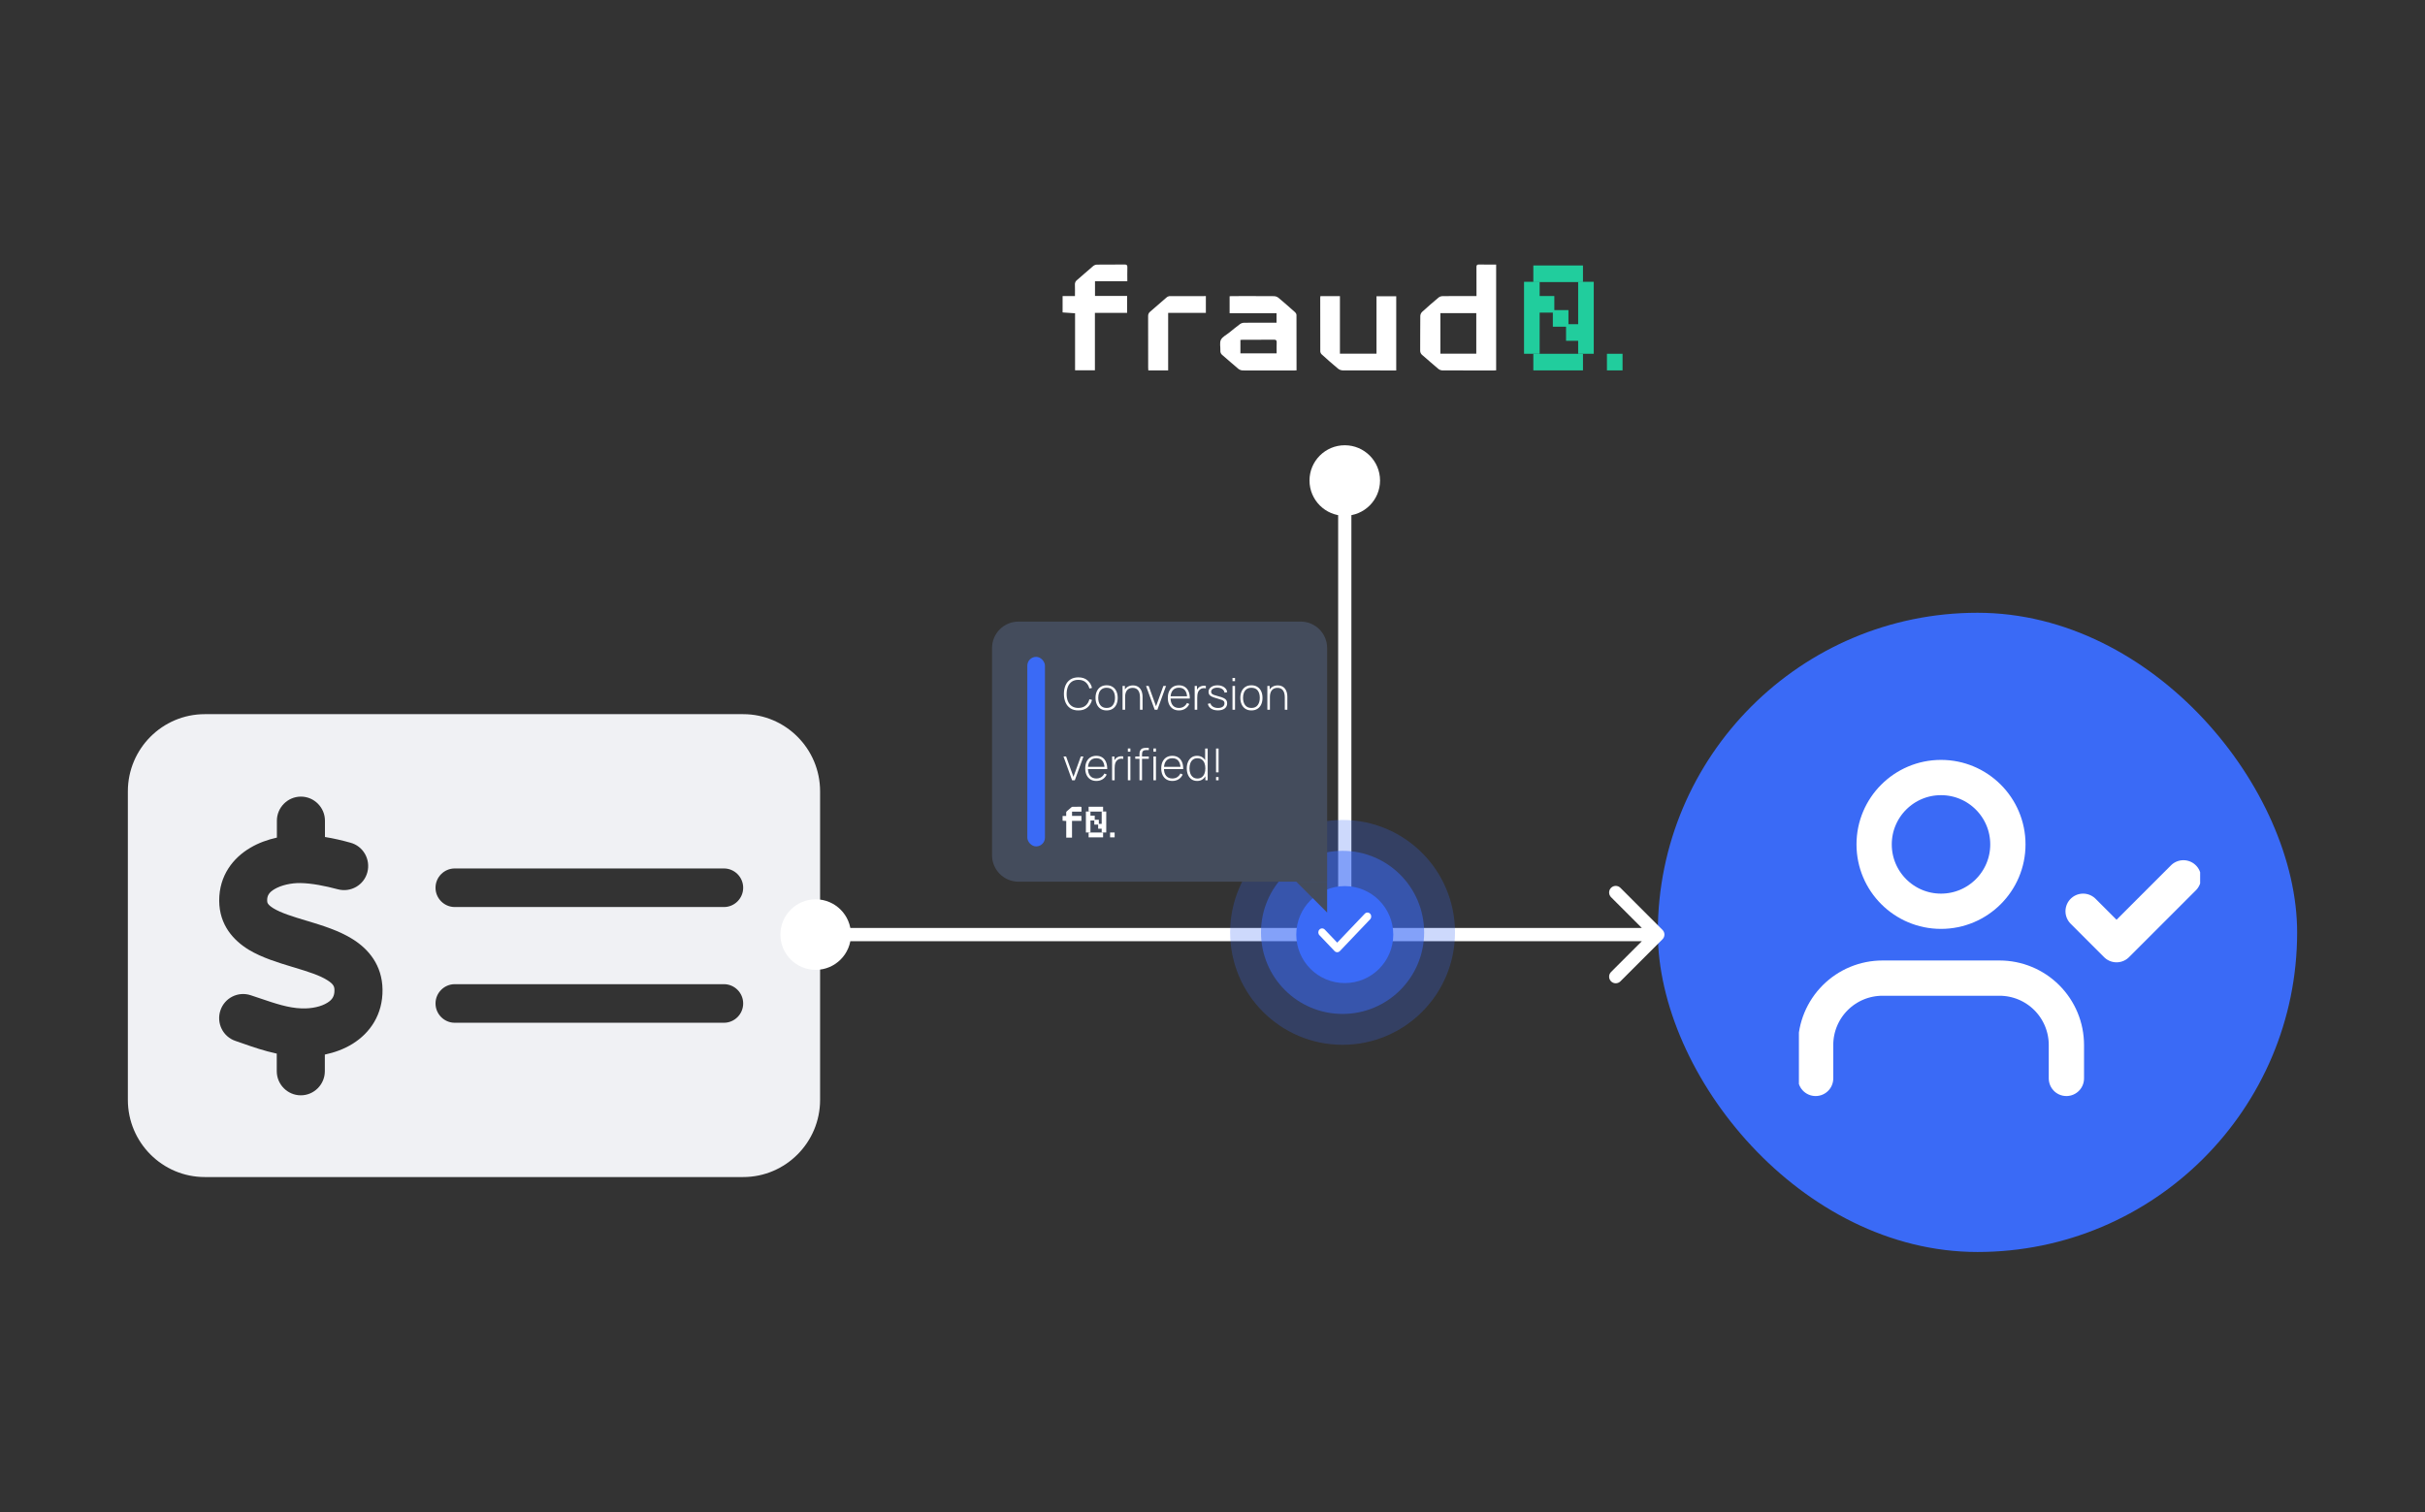 <svg xmlns="http://www.w3.org/2000/svg" width="550" height="343" viewBox="0 0 550 343" fill="none"><rect x="0" y="0" width="550" height="343" fill="#333333" stroke="none"/><rect x="376" y="139" width="145" height="145" rx="72.5" fill="#3A6AF6"></rect><g clip-path="url(#clip0_5222_49336)"><path d="M468.667 244.625V237.042C468.667 233.019 467.069 229.162 464.224 226.317C461.38 223.473 457.522 221.875 453.5 221.875H426.958C422.936 221.875 419.078 223.473 416.234 226.317C413.389 229.162 411.792 233.019 411.792 237.042V244.625" stroke="white" stroke-width="8" stroke-linecap="round" stroke-linejoin="round"></path><path d="M440.229 206.708C448.605 206.708 455.396 199.918 455.396 191.542C455.396 183.165 448.605 176.375 440.229 176.375C431.853 176.375 425.062 183.165 425.062 191.542C425.062 199.918 431.853 206.708 440.229 206.708Z" stroke="white" stroke-width="8" stroke-linecap="round" stroke-linejoin="round"></path><path d="M472.458 206.708L480.042 214.292L495.208 199.125" stroke="white" stroke-width="8" stroke-linecap="round" stroke-linejoin="round"></path></g><path d="M46.444 162C36.823 162 29 169.848 29 179.5V249.5C29 259.152 36.823 267 46.444 267H168.556C178.177 267 186 259.152 186 249.5V179.5C186 169.848 178.177 162 168.556 162H46.444ZM103.139 197H164.194C166.593 197 168.556 198.969 168.556 201.375C168.556 203.781 166.593 205.75 164.194 205.75H103.139C100.74 205.75 98.778 203.781 98.778 201.375C98.778 198.969 100.74 197 103.139 197ZM98.778 227.625C98.778 225.219 100.74 223.25 103.139 223.25H164.194C166.593 223.25 168.556 225.219 168.556 227.625C168.556 230.031 166.593 232 164.194 232H103.139C100.74 232 98.778 230.031 98.778 227.625ZM73.701 186.062V189.863C75.746 190.191 77.681 190.656 79.453 191.148C82.369 191.914 84.086 194.922 83.323 197.848C82.56 200.773 79.562 202.496 76.645 201.73C73.647 200.938 70.758 200.363 68.141 200.309C65.988 200.281 63.78 200.801 62.281 201.676C60.972 202.441 60.591 203.207 60.591 204.219C60.591 204.711 60.618 205.176 62.035 206.051C63.753 207.09 66.26 207.883 69.749 208.922L69.94 208.977C72.993 209.906 76.918 211.082 80.052 213.078C83.568 215.293 86.676 218.902 86.757 224.453C86.839 230.168 83.895 234.324 79.998 236.758C78.035 237.988 75.855 238.754 73.674 239.219V242.992C73.674 246 71.221 248.461 68.223 248.461C65.225 248.461 62.771 246 62.771 242.992V239C59.964 238.398 57.32 237.496 55.085 236.703C54.513 236.512 53.967 236.32 53.422 236.129C50.56 235.172 49.034 232.082 49.988 229.211C50.942 226.34 54.022 224.809 56.884 225.766C57.565 225.984 58.219 226.23 58.846 226.422C62.553 227.68 65.388 228.637 68.413 228.746C70.758 228.828 72.911 228.309 74.246 227.461C75.364 226.777 75.882 225.957 75.855 224.59C75.855 223.797 75.637 223.223 74.246 222.348C72.529 221.254 70.049 220.461 66.615 219.422L66.151 219.285C63.18 218.383 59.446 217.262 56.448 215.457C52.986 213.352 49.742 209.852 49.715 204.328C49.688 198.559 52.932 194.566 56.748 192.324C58.628 191.203 60.7 190.465 62.799 190V186.172C62.799 183.164 65.252 180.703 68.25 180.703C71.248 180.703 73.701 183.164 73.701 186.172V186.062Z" fill="#F0F1F4"></path><path d="M177 212C177 216.418 180.582 220 185 220C189.418 220 193 216.418 193 212C193 207.582 189.418 204 185 204C180.582 204 177 207.582 177 212ZM377.061 213.061C377.646 212.475 377.646 211.525 377.061 210.939L367.515 201.393C366.929 200.808 365.979 200.808 365.393 201.393C364.808 201.979 364.808 202.929 365.393 203.515L373.879 212L365.393 220.485C364.808 221.071 364.808 222.021 365.393 222.607C365.979 223.192 366.929 223.192 367.515 222.607L377.061 213.061ZM185 212V213.5H376V212V210.5H185V212Z" fill="white"></path><path d="M297 212C297 216.418 300.582 220 305 220C309.418 220 313 216.418 313 212C313 207.582 309.418 204 305 204C300.582 204 297 207.582 297 212ZM297 109C297 113.418 300.582 117 305 117C309.418 117 313 113.418 313 109C313 104.582 309.418 101 305 101C300.582 101 297 104.582 297 109ZM305 212H306.5V109H305H303.5V212H305Z" fill="white"></path><circle cx="304.5" cy="211.5" r="25.5" fill="#3A6AF6" fill-opacity="0.25"></circle><circle cx="304.5" cy="211.5" r="18.5" fill="#3A6AF6" fill-opacity="0.5"></circle><circle cx="305" cy="212" r="11" fill="#3A6AF6"></circle><path d="M225 147C225 143.686 227.686 141 231 141H295C298.314 141 301 143.686 301 147V200H231C227.686 200 225 197.314 225 194V147Z" fill="#444C5C"></path><rect x="233" y="149" width="4" height="43" rx="2" fill="#3A6AF6"></rect><path d="M244.575 161.15C243.858 161.15 243.257 160.992 242.77 160.675C242.283 160.355 241.917 159.913 241.67 159.35C241.423 158.787 241.3 158.137 241.3 157.4C241.3 156.663 241.423 156.013 241.67 155.45C241.917 154.887 242.283 154.447 242.77 154.13C243.257 153.81 243.858 153.65 244.575 153.65C245.412 153.65 246.09 153.867 246.61 154.3C247.133 154.733 247.488 155.313 247.675 156.04L247.08 156.185C246.927 155.582 246.64 155.103 246.22 154.75C245.803 154.393 245.255 154.215 244.575 154.215C243.985 154.215 243.493 154.35 243.1 154.62C242.71 154.89 242.415 155.265 242.215 155.745C242.018 156.225 241.918 156.777 241.915 157.4C241.908 158.023 242.003 158.575 242.2 159.055C242.4 159.532 242.698 159.907 243.095 160.18C243.492 160.45 243.985 160.585 244.575 160.585C245.255 160.585 245.803 160.407 246.22 160.05C246.64 159.693 246.927 159.215 247.08 158.615L247.675 158.76C247.488 159.487 247.133 160.067 246.61 160.5C246.09 160.933 245.412 161.15 244.575 161.15ZM250.985 161.15C250.449 161.15 249.994 161.028 249.62 160.785C249.247 160.542 248.962 160.205 248.765 159.775C248.569 159.345 248.47 158.85 248.47 158.29C248.47 157.727 248.57 157.232 248.77 156.805C248.97 156.375 249.257 156.042 249.63 155.805C250.007 155.568 250.459 155.45 250.985 155.45C251.522 155.45 251.977 155.572 252.35 155.815C252.727 156.055 253.012 156.388 253.205 156.815C253.402 157.242 253.5 157.733 253.5 158.29C253.5 158.86 253.402 159.36 253.205 159.79C253.009 160.217 252.722 160.55 252.345 160.79C251.969 161.03 251.515 161.15 250.985 161.15ZM250.985 160.59C251.622 160.59 252.097 160.377 252.41 159.95C252.727 159.523 252.885 158.97 252.885 158.29C252.885 157.597 252.727 157.043 252.41 156.63C252.094 156.217 251.619 156.01 250.985 156.01C250.555 156.01 250.2 156.108 249.92 156.305C249.64 156.498 249.43 156.767 249.29 157.11C249.154 157.45 249.085 157.843 249.085 158.29C249.085 158.983 249.245 159.54 249.565 159.96C249.889 160.38 250.362 160.59 250.985 160.59ZM258.555 161V158.19C258.555 157.85 258.52 157.547 258.45 157.28C258.384 157.013 258.28 156.787 258.14 156.6C258.004 156.413 257.83 156.272 257.62 156.175C257.414 156.078 257.169 156.03 256.885 156.03C256.592 156.03 256.337 156.082 256.12 156.185C255.907 156.285 255.73 156.427 255.59 156.61C255.454 156.793 255.35 157.012 255.28 157.265C255.214 157.515 255.18 157.788 255.18 158.085L254.725 158.03C254.725 157.447 254.824 156.967 255.02 156.59C255.22 156.21 255.489 155.93 255.825 155.75C256.162 155.567 256.54 155.475 256.96 155.475C257.257 155.475 257.522 155.518 257.755 155.605C257.992 155.692 258.197 155.815 258.37 155.975C258.544 156.132 258.687 156.318 258.8 156.535C258.914 156.748 258.997 156.983 259.05 157.24C259.107 157.497 259.135 157.765 259.135 158.045V161H258.555ZM254.6 161V155.6H255.125V156.815H255.18V161H254.6ZM261.89 161L259.93 155.6H260.525L262.195 160.215L263.86 155.6H264.46L262.5 161H261.89ZM267.392 161.15C266.875 161.15 266.428 161.035 266.052 160.805C265.675 160.572 265.383 160.243 265.177 159.82C264.97 159.393 264.867 158.89 264.867 158.31C264.867 157.72 264.968 157.212 265.172 156.785C265.378 156.355 265.668 156.025 266.042 155.795C266.418 155.565 266.865 155.45 267.382 155.45C267.905 155.45 268.352 155.57 268.722 155.81C269.095 156.047 269.378 156.39 269.572 156.84C269.768 157.29 269.862 157.832 269.852 158.465H269.252V158.265C269.235 157.525 269.068 156.962 268.752 156.575C268.435 156.188 267.982 155.995 267.392 155.995C266.782 155.995 266.31 156.197 265.977 156.6C265.647 157 265.482 157.567 265.482 158.3C265.482 159.027 265.647 159.59 265.977 159.99C266.31 160.39 266.778 160.59 267.382 160.59C267.798 160.59 268.162 160.493 268.472 160.3C268.785 160.103 269.033 159.823 269.217 159.46L269.737 159.69C269.52 160.157 269.207 160.517 268.797 160.77C268.387 161.023 267.918 161.15 267.392 161.15ZM265.262 158.465V157.945H269.527V158.465H265.262ZM270.958 161V155.6H271.483V156.895L271.353 156.725C271.413 156.572 271.488 156.43 271.578 156.3C271.671 156.167 271.766 156.058 271.863 155.975C272.006 155.842 272.174 155.742 272.368 155.675C272.561 155.605 272.756 155.565 272.953 155.555C273.149 155.542 273.328 155.557 273.488 155.6V156.145C273.274 156.095 273.048 156.085 272.808 156.115C272.568 156.145 272.343 156.248 272.133 156.425C271.949 156.585 271.816 156.772 271.733 156.985C271.649 157.195 271.596 157.417 271.573 157.65C271.549 157.88 271.538 158.105 271.538 158.325V161H270.958ZM276.234 161.14C275.611 161.14 275.096 161.008 274.689 160.745C274.286 160.482 274.036 160.115 273.939 159.645L274.529 159.545C274.612 159.865 274.809 160.12 275.119 160.31C275.429 160.5 275.809 160.595 276.259 160.595C276.706 160.595 277.061 160.5 277.324 160.31C277.587 160.12 277.719 159.86 277.719 159.53C277.719 159.35 277.677 159.203 277.594 159.09C277.514 158.973 277.354 158.867 277.114 158.77C276.874 158.673 276.517 158.56 276.044 158.43C275.544 158.297 275.152 158.163 274.869 158.03C274.589 157.897 274.391 157.745 274.274 157.575C274.161 157.405 274.104 157.197 274.104 156.95C274.104 156.653 274.189 156.393 274.359 156.17C274.529 155.943 274.766 155.767 275.069 155.64C275.376 155.513 275.729 155.45 276.129 155.45C276.529 155.45 276.889 155.517 277.209 155.65C277.529 155.78 277.787 155.963 277.984 156.2C278.181 156.433 278.294 156.705 278.324 157.015L277.734 157.125C277.677 156.778 277.502 156.505 277.209 156.305C276.916 156.102 276.549 155.998 276.109 155.995C275.692 155.988 275.352 156.072 275.089 156.245C274.826 156.415 274.694 156.64 274.694 156.92C274.694 157.08 274.739 157.217 274.829 157.33C274.922 157.44 275.086 157.542 275.319 157.635C275.552 157.728 275.882 157.828 276.309 157.935C276.829 158.068 277.234 158.205 277.524 158.345C277.817 158.485 278.024 158.65 278.144 158.84C278.264 159.027 278.324 159.258 278.324 159.535C278.324 160.035 278.137 160.428 277.764 160.715C277.394 160.998 276.884 161.14 276.234 161.14ZM279.534 154.51V153.775H280.109V154.51H279.534ZM279.534 161V155.6H280.109V161H279.534ZM283.827 161.15C283.29 161.15 282.835 161.028 282.462 160.785C282.089 160.542 281.804 160.205 281.607 159.775C281.41 159.345 281.312 158.85 281.312 158.29C281.312 157.727 281.412 157.232 281.612 156.805C281.812 156.375 282.099 156.042 282.472 155.805C282.849 155.568 283.3 155.45 283.827 155.45C284.364 155.45 284.819 155.572 285.192 155.815C285.569 156.055 285.854 156.388 286.047 156.815C286.244 157.242 286.342 157.733 286.342 158.29C286.342 158.86 286.244 159.36 286.047 159.79C285.85 160.217 285.564 160.55 285.187 160.79C284.81 161.03 284.357 161.15 283.827 161.15ZM283.827 160.59C284.464 160.59 284.939 160.377 285.252 159.95C285.569 159.523 285.727 158.97 285.727 158.29C285.727 157.597 285.569 157.043 285.252 156.63C284.935 156.217 284.46 156.01 283.827 156.01C283.397 156.01 283.042 156.108 282.762 156.305C282.482 156.498 282.272 156.767 282.132 157.11C281.995 157.45 281.927 157.843 281.927 158.29C281.927 158.983 282.087 159.54 282.407 159.96C282.73 160.38 283.204 160.59 283.827 160.59ZM291.397 161V158.19C291.397 157.85 291.362 157.547 291.292 157.28C291.226 157.013 291.122 156.787 290.982 156.6C290.846 156.413 290.672 156.272 290.462 156.175C290.256 156.078 290.011 156.03 289.727 156.03C289.434 156.03 289.179 156.082 288.962 156.185C288.749 156.285 288.572 156.427 288.432 156.61C288.296 156.793 288.192 157.012 288.122 157.265C288.056 157.515 288.022 157.788 288.022 158.085L287.567 158.03C287.567 157.447 287.666 156.967 287.862 156.59C288.062 156.21 288.331 155.93 288.667 155.75C289.004 155.567 289.382 155.475 289.802 155.475C290.099 155.475 290.364 155.518 290.597 155.605C290.834 155.692 291.039 155.815 291.212 155.975C291.386 156.132 291.529 156.318 291.642 156.535C291.756 156.748 291.839 156.983 291.892 157.24C291.949 157.497 291.977 157.765 291.977 158.045V161H291.397ZM287.442 161V155.6H287.967V156.815H288.022V161H287.442Z" fill="white"></path><path d="M243.16 177L241.2 171.6H241.795L243.465 176.215L245.13 171.6H245.73L243.77 177H243.16ZM248.661 177.15C248.145 177.15 247.698 177.035 247.321 176.805C246.945 176.572 246.653 176.243 246.446 175.82C246.24 175.393 246.136 174.89 246.136 174.31C246.136 173.72 246.238 173.212 246.441 172.785C246.648 172.355 246.938 172.025 247.311 171.795C247.688 171.565 248.135 171.45 248.651 171.45C249.175 171.45 249.621 171.57 249.991 171.81C250.365 172.047 250.648 172.39 250.841 172.84C251.038 173.29 251.131 173.832 251.121 174.465H250.521V174.265C250.505 173.525 250.338 172.962 250.021 172.575C249.705 172.188 249.251 171.995 248.661 171.995C248.051 171.995 247.58 172.197 247.246 172.6C246.916 173 246.751 173.567 246.751 174.3C246.751 175.027 246.916 175.59 247.246 175.99C247.58 176.39 248.048 176.59 248.651 176.59C249.068 176.59 249.431 176.493 249.741 176.3C250.055 176.103 250.303 175.823 250.486 175.46L251.006 175.69C250.79 176.157 250.476 176.517 250.066 176.77C249.656 177.023 249.188 177.15 248.661 177.15ZM246.531 174.465V173.945H250.796V174.465H246.531ZM252.227 177V171.6H252.752V172.895L252.622 172.725C252.682 172.572 252.757 172.43 252.847 172.3C252.941 172.167 253.036 172.058 253.132 171.975C253.276 171.842 253.444 171.742 253.637 171.675C253.831 171.605 254.026 171.565 254.222 171.555C254.419 171.542 254.597 171.557 254.757 171.6V172.145C254.544 172.095 254.317 172.085 254.077 172.115C253.837 172.145 253.612 172.248 253.402 172.425C253.219 172.585 253.086 172.772 253.002 172.985C252.919 173.195 252.866 173.417 252.842 173.65C252.819 173.88 252.807 174.105 252.807 174.325V177H252.227ZM255.804 170.51V169.775H256.379V170.51H255.804ZM255.804 177V171.6H256.379V177H255.804ZM258.442 177V171.095C258.442 170.955 258.448 170.822 258.462 170.695C258.478 170.568 258.51 170.448 258.557 170.335C258.607 170.222 258.677 170.115 258.767 170.015C258.86 169.915 258.963 169.838 259.077 169.785C259.193 169.732 259.317 169.697 259.447 169.68C259.577 169.66 259.713 169.65 259.857 169.65H260.552V170.15H259.907C259.61 170.15 259.387 170.222 259.237 170.365C259.09 170.508 259.017 170.745 259.017 171.075V177H258.442ZM257.482 172.125V171.6H260.552V172.125H257.482ZM261.602 170.51V169.775H262.177V170.51H261.602ZM261.602 177V171.6H262.177V177H261.602ZM265.898 177.15C265.381 177.15 264.934 177.035 264.558 176.805C264.181 176.572 263.889 176.243 263.683 175.82C263.476 175.393 263.373 174.89 263.373 174.31C263.373 173.72 263.474 173.212 263.678 172.785C263.884 172.355 264.174 172.025 264.548 171.795C264.924 171.565 265.371 171.45 265.888 171.45C266.411 171.45 266.858 171.57 267.228 171.81C267.601 172.047 267.884 172.39 268.078 172.84C268.274 173.29 268.368 173.832 268.358 174.465H267.758V174.265C267.741 173.525 267.574 172.962 267.258 172.575C266.941 172.188 266.488 171.995 265.898 171.995C265.288 171.995 264.816 172.197 264.483 172.6C264.153 173 263.988 173.567 263.988 174.3C263.988 175.027 264.153 175.59 264.483 175.99C264.816 176.39 265.284 176.59 265.888 176.59C266.304 176.59 266.668 176.493 266.978 176.3C267.291 176.103 267.539 175.823 267.723 175.46L268.243 175.69C268.026 176.157 267.713 176.517 267.303 176.77C266.893 177.023 266.424 177.15 265.898 177.15ZM263.768 174.465V173.945H268.033V174.465H263.768ZM271.539 177.15C271.029 177.15 270.597 177.025 270.244 176.775C269.894 176.522 269.625 176.18 269.439 175.75C269.255 175.317 269.164 174.83 269.164 174.29C269.164 173.757 269.255 173.275 269.439 172.845C269.622 172.415 269.885 172.075 270.229 171.825C270.575 171.575 270.994 171.45 271.484 171.45C271.987 171.45 272.412 171.573 272.759 171.82C273.105 172.067 273.367 172.405 273.544 172.835C273.72 173.262 273.809 173.747 273.809 174.29C273.809 174.83 273.72 175.315 273.544 175.745C273.367 176.175 273.11 176.517 272.774 176.77C272.437 177.023 272.025 177.15 271.539 177.15ZM271.574 176.6C271.977 176.6 272.312 176.5 272.579 176.3C272.849 176.097 273.049 175.822 273.179 175.475C273.312 175.125 273.379 174.73 273.379 174.29C273.379 173.847 273.312 173.452 273.179 173.105C273.045 172.758 272.845 172.488 272.579 172.295C272.312 172.098 271.98 172 271.584 172C271.174 172 270.835 172.102 270.569 172.305C270.302 172.505 270.104 172.778 269.974 173.125C269.844 173.468 269.779 173.857 269.779 174.29C269.779 174.727 269.845 175.12 269.979 175.47C270.115 175.817 270.315 176.092 270.579 176.295C270.845 176.498 271.177 176.6 271.574 176.6ZM273.379 177V172.84H273.329V169.8H273.904V177H273.379ZM275.804 177V176.265H276.379V177H275.804ZM275.804 175.2V169.8H276.379V175.2H275.804Z" fill="white"></path><path d="M241.001 185.09H241.818C241.818 184.823 241.826 184.576 241.815 184.33C241.811 184.272 241.822 184.214 241.846 184.161C241.87 184.109 241.907 184.063 241.954 184.029C242.314 183.723 242.663 183.405 243.024 183.101C243.095 183.044 243.182 183.011 243.273 183.008C243.882 183 244.491 183.008 245.1 183C245.252 182.998 245.291 183.048 245.286 183.192C245.276 183.488 245.283 183.787 245.283 184.109H243.145V185.082H245.269V186.201H243.138V190H241.826V186.228L241 186.172L241.001 185.09Z" fill="white"></path><path d="M250.186 183H246.902V184.099H250.186V183Z" fill="white"></path><path d="M250.901 184.078H249.868V188.841H250.901V184.078Z" fill="white"></path><path d="M247.319 184.078H246.287V188.841H247.319V184.078Z" fill="white"></path><path d="M250.186 188.844H246.902V189.943H250.186V188.844Z" fill="white"></path><path d="M248.291 185.023H247.258V186.123H248.291V185.023Z" fill="white"></path><path d="M249.225 185.953H248.192V187.052H249.225V185.953Z" fill="white"></path><path d="M250.1 186.883H249.067V187.982H250.1V186.883Z" fill="white"></path><path d="M252.805 188.844H251.772V189.943H252.805V188.844Z" fill="white"></path><path d="M294 200H301V207L294 200Z" fill="#444C5C"></path><path d="M310.749 207.264C311.084 207.615 311.084 208.186 310.749 208.537L303.893 215.736C303.558 216.088 303.014 216.088 302.679 215.736L299.251 212.137C298.916 211.785 298.916 211.215 299.251 210.863C299.586 210.512 300.13 210.512 300.464 210.863L303.287 213.824L309.538 207.264C309.873 206.912 310.417 206.912 310.752 207.264H310.749Z" fill="white"></path><path d="M241.003 67.163H243.805C243.805 66.249 243.83 65.402 243.795 64.558C243.78 64.36 243.816 64.161 243.899 63.981C243.982 63.8 244.11 63.644 244.271 63.526C245.504 62.478 246.702 61.389 247.939 60.346C248.181 60.151 248.479 60.039 248.79 60.026C250.877 59.999 252.965 60.026 255.053 60C255.573 59.993 255.706 60.164 255.691 60.658C255.657 61.674 255.681 62.698 255.681 63.803H248.351V67.135H255.633V70.971H248.329V83.993H243.83V71.064L241 70.871L241.003 67.163Z" fill="white"></path><path d="M334.874 67.159V66.148C334.874 64.295 334.885 62.447 334.866 60.59C334.862 60.155 334.982 59.991 335.44 60C336.715 60.026 337.992 60.01 339.333 60.01V84.007C339.14 84.019 338.936 84.041 338.733 84.041C334.88 84.041 331.026 84.051 327.173 84.027C326.825 84.015 326.489 83.891 326.216 83.674C324.989 82.659 323.805 81.584 322.588 80.549C322.429 80.428 322.302 80.271 322.217 80.09C322.132 79.909 322.093 79.711 322.102 79.511C322.121 76.892 322.097 74.273 322.13 71.655C322.152 71.311 322.299 70.987 322.545 70.746C323.754 69.64 324.993 68.569 326.246 67.515C326.502 67.309 326.816 67.189 327.144 67.174C329.466 67.146 331.785 67.159 334.105 67.158L334.874 67.159ZM326.683 80.229H334.827V71.03H326.683V80.229Z" fill="white"></path><path d="M289.523 73.196V71.044H278.88V67.198C279.092 67.187 279.297 67.167 279.503 67.167C282.657 67.167 285.81 67.154 288.963 67.182C289.334 67.198 289.69 67.332 289.979 67.565C291.254 68.627 292.498 69.73 293.737 70.836C293.908 70.981 294.018 71.185 294.048 71.408C294.065 75.582 294.061 79.757 294.061 84.015C293.816 84.027 293.593 84.047 293.37 84.047C289.535 84.047 285.7 84.058 281.866 84.032C281.496 84.018 281.14 83.887 280.85 83.657C279.621 82.641 278.442 81.559 277.221 80.529C277.07 80.415 276.951 80.265 276.875 80.093C276.799 79.92 276.768 79.731 276.786 79.543C276.824 78.715 276.574 77.768 276.9 77.091C277.227 76.413 278.109 75.998 278.753 75.478C279.565 74.825 280.371 74.157 281.21 73.537C281.475 73.343 281.792 73.23 282.121 73.214C284.336 73.186 286.552 73.199 288.768 73.199L289.523 73.196ZM281.331 80.156H289.547C289.547 79.312 289.521 78.508 289.557 77.707C289.579 77.215 289.442 77.045 288.922 77.053C286.584 77.081 284.246 77.064 281.908 77.067C281.723 77.067 281.538 77.093 281.331 77.11V80.156Z" fill="white"></path><path d="M299.476 67.18H303.902V80.223H312.195V67.201H316.671V84.037H316.029C312.196 84.037 308.362 84.047 304.529 84.019C304.14 84.002 303.766 83.861 303.462 83.617C302.217 82.584 301.008 81.512 299.806 80.424C299.606 80.249 299.478 80.006 299.447 79.743C299.426 75.679 299.431 71.608 299.434 67.54C299.442 67.419 299.456 67.299 299.476 67.18V67.18Z" fill="white"></path><path d="M264.943 84.024H260.444C260.432 83.807 260.41 83.603 260.41 83.4C260.41 79.503 260.417 75.607 260.399 71.711C260.389 71.513 260.427 71.316 260.51 71.137C260.594 70.958 260.72 70.802 260.878 70.683C262.112 69.638 263.315 68.555 264.542 67.503C264.72 67.328 264.949 67.215 265.195 67.18C267.94 67.158 270.684 67.165 273.494 67.165V70.971H264.943V84.024Z" fill="white"></path><path d="M359.023 60.219H347.768V63.986H359.023V60.219Z" fill="#21CD9D"></path><path d="M361.471 63.922H357.932V80.248H361.471V63.922Z" fill="#21CD9D"></path><path d="M349.197 63.922H345.658V80.248H349.197V63.922Z" fill="#21CD9D"></path><path d="M359.023 80.25H347.768V84.018H359.023V80.25Z" fill="#21CD9D"></path><path d="M352.528 67.148H348.989V70.916H352.528V67.148Z" fill="#21CD9D"></path><path d="M355.73 70.344H352.191V74.112H355.73V70.344Z" fill="#21CD9D"></path><path d="M358.728 73.539H355.188V77.307H358.728V73.539Z" fill="#21CD9D"></path><path d="M368 80.25H364.461V84.018H368V80.25Z" fill="#21CD9D"></path><defs><clipPath id="clip0_5222_49336"><rect width="91" height="91" fill="white" transform="translate(408 165)"></rect></clipPath></defs></svg>
